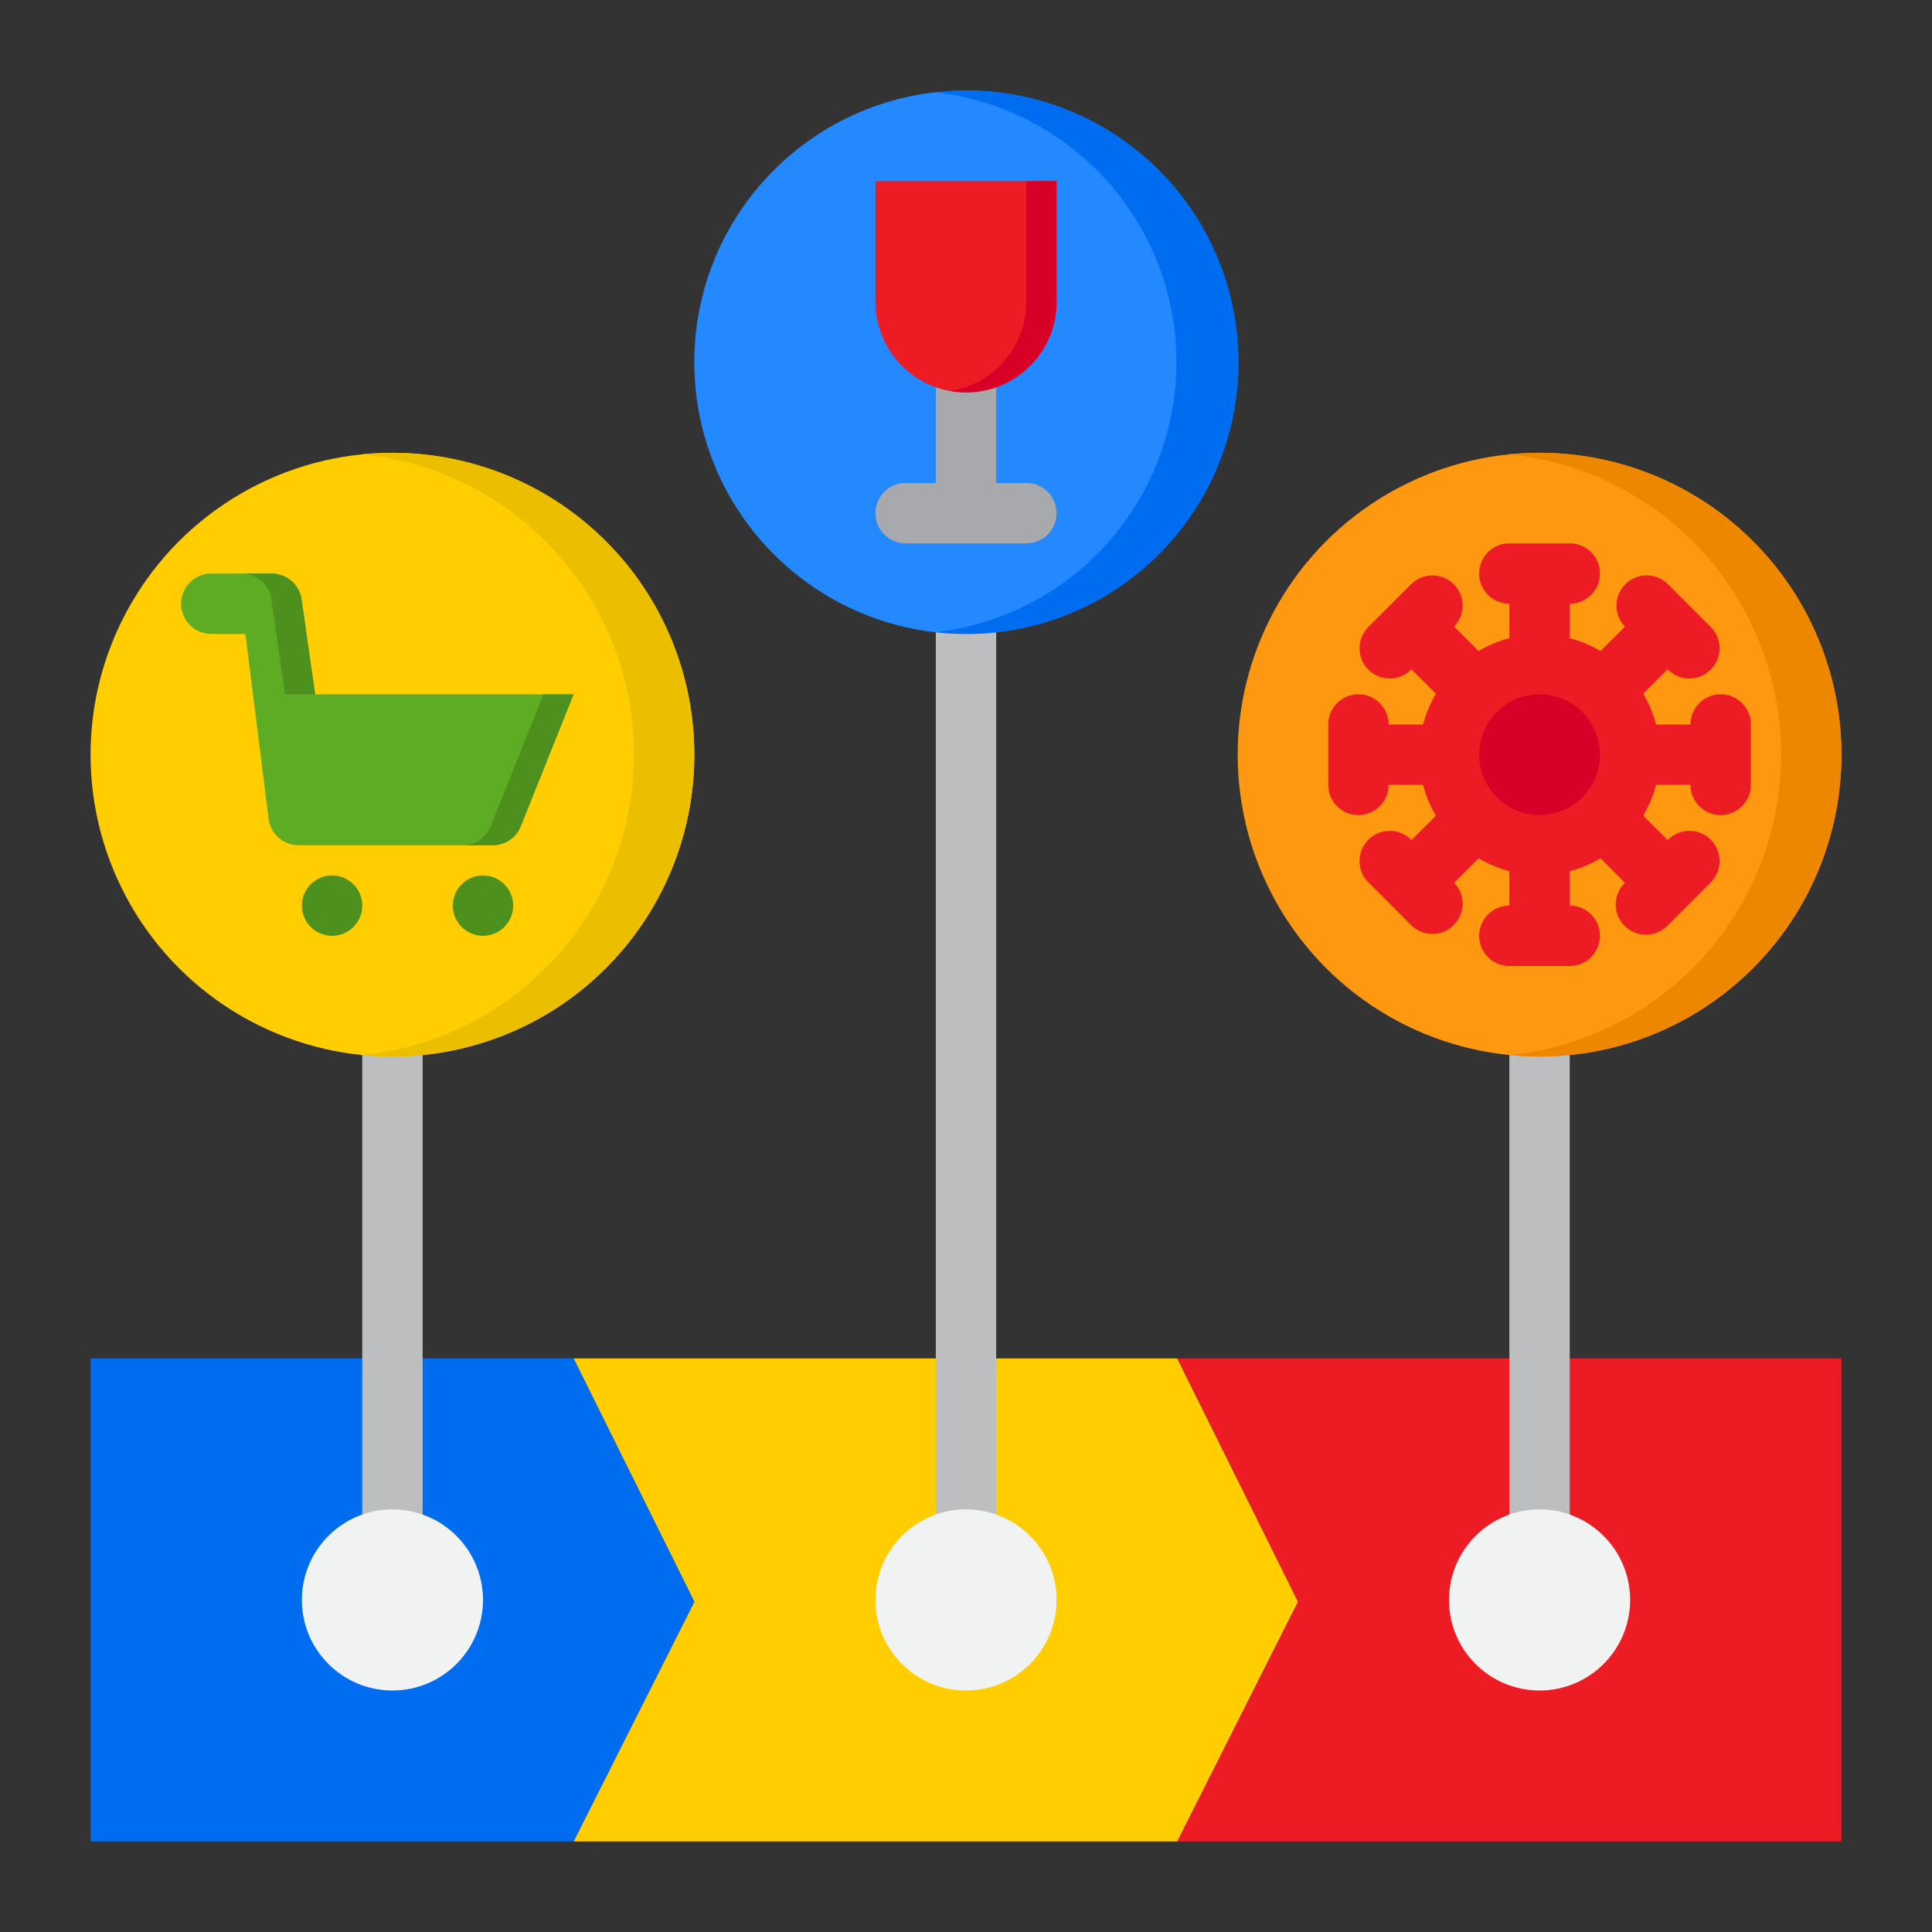 <svg xmlns="http://www.w3.org/2000/svg" height="512" viewBox="0 0 64 64" width="512"><rect x="0" y="0" width="64" height="64" fill="#333333" stroke="none"/><g id="timeline-party-covid19-virus-shopping"><path d="m43 53.06-4 7.94h-20l4-7.94-4-8.06h20z" fill="#ffcd00"></path><path d="m61 45v16h-22l4-7.94-4-8.06z" fill="#ed1c24"></path><path d="m23 53.06-4 7.94h-16v-16h16z" fill="#006df0"></path><g fill="#bcbec0"><path d="m12 33h2v19h-2z"></path><path d="m50 33h2v19h-2z"></path><path d="m31 19h2v33h-2z"></path></g><circle cx="13" cy="25" fill="#ffcd00" r="10"></circle><circle cx="32" cy="12" fill="#2488ff" r="9"></circle><path d="m32 3a8.935 8.935 0 0 0 -1 .059 9 9 0 0 1 0 17.882 9 9 0 1 0 1-17.941z" fill="#006df0"></path><circle cx="51" cy="25" fill="#ff9811" r="10"></circle><path d="m51 15c-.338 0-.671.018-1 .05a10 10 0 0 1 0 19.9c.329.032.662.05 1 .05a10 10 0 0 0 0-20z" fill="#ee8700"></path><path d="m13 15c-.338 0-.671.018-1 .05a10 10 0 0 1 0 19.9c.329.032.662.05 1 .05a10 10 0 0 0 0-20z" fill="#ebbf00"></path><circle cx="51" cy="25" fill="#d80027" r="3"></circle><path d="m53 31a1 1 0 0 0 -1-1v-1.142a3.915 3.915 0 0 0 1.019-.425l.81.81a1 1 0 1 0 1.414 1.414l1.414-1.414a1 1 0 1 0 -1.414-1.414l-.81-.81a3.915 3.915 0 0 0 .425-1.019h1.142a1 1 0 0 0 2 0v-2a1 1 0 0 0 -2 0h-1.142a3.915 3.915 0 0 0 -.425-1.019l.81-.81a1 1 0 1 0 1.414-1.414l-1.414-1.414a1 1 0 0 0 -1.414 1.414l-.81.81a3.915 3.915 0 0 0 -1.019-.425v-1.142a1 1 0 0 0 0-2h-2a1 1 0 0 0 0 2v1.142a3.915 3.915 0 0 0 -1.019.425l-.81-.81a1 1 0 0 0 -1.414-1.414l-1.414 1.414a1 1 0 1 0 1.414 1.414l.81.81a3.915 3.915 0 0 0 -.425 1.019h-1.142a1 1 0 0 0 -2 0v2a1 1 0 0 0 2 0h1.142a3.915 3.915 0 0 0 .425 1.019l-.81.81a1 1 0 1 0 -1.414 1.414l1.414 1.414a1 1 0 0 0 1.414-1.414l.81-.81a3.915 3.915 0 0 0 1.019.425v1.142a1 1 0 0 0 0 2h2a1 1 0 0 0 1-1zm-4-6a2 2 0 1 1 2 2 2 2 0 0 1 -2-2z" fill="#ed1c24"></path><circle cx="11" cy="30" fill="#4e901e" r="1"></circle><circle cx="16" cy="30" fill="#4e901e" r="1"></circle><path d="m19 23-1.749 4.371a1 1 0 0 1 -.928.629h-6.433a1 1 0 0 1 -.993-.884l-.767-6.116h-1.13a1 1 0 0 1 0-2h2a1 1 0 0 1 .99.858l.45 3.142z" fill="#5eac24"></path><path d="m8.99 19.858.45 3.142h1l-.45-3.142a1 1 0 0 0 -.99-.858h-1a1 1 0 0 1 .99.858z" fill="#4e901e"></path><path d="m18 23-1.749 4.371a1 1 0 0 1 -.928.629h1a1 1 0 0 0 .928-.629l1.749-4.371z" fill="#4e901e"></path><path d="m34 16h-1v-4h-2v4h-1a1 1 0 0 0 0 2h4a1 1 0 0 0 0-2z" fill="#a7a9ac"></path><circle cx="51" cy="53" fill="#f1f2f2" r="3"></circle><circle cx="32" cy="53" fill="#f1f2f2" r="3"></circle><circle cx="13" cy="53" fill="#f1f2f2" r="3"></circle><path d="m29 10a3 3 0 0 0 6 0v-4h-6z" fill="#ed1c24"></path><path d="m34 6v4a3 3 0 0 1 -2.5 2.95 3.048 3.048 0 0 0 .5.05 3 3 0 0 0 3-3v-4z" fill="#d80027"></path></g></svg>